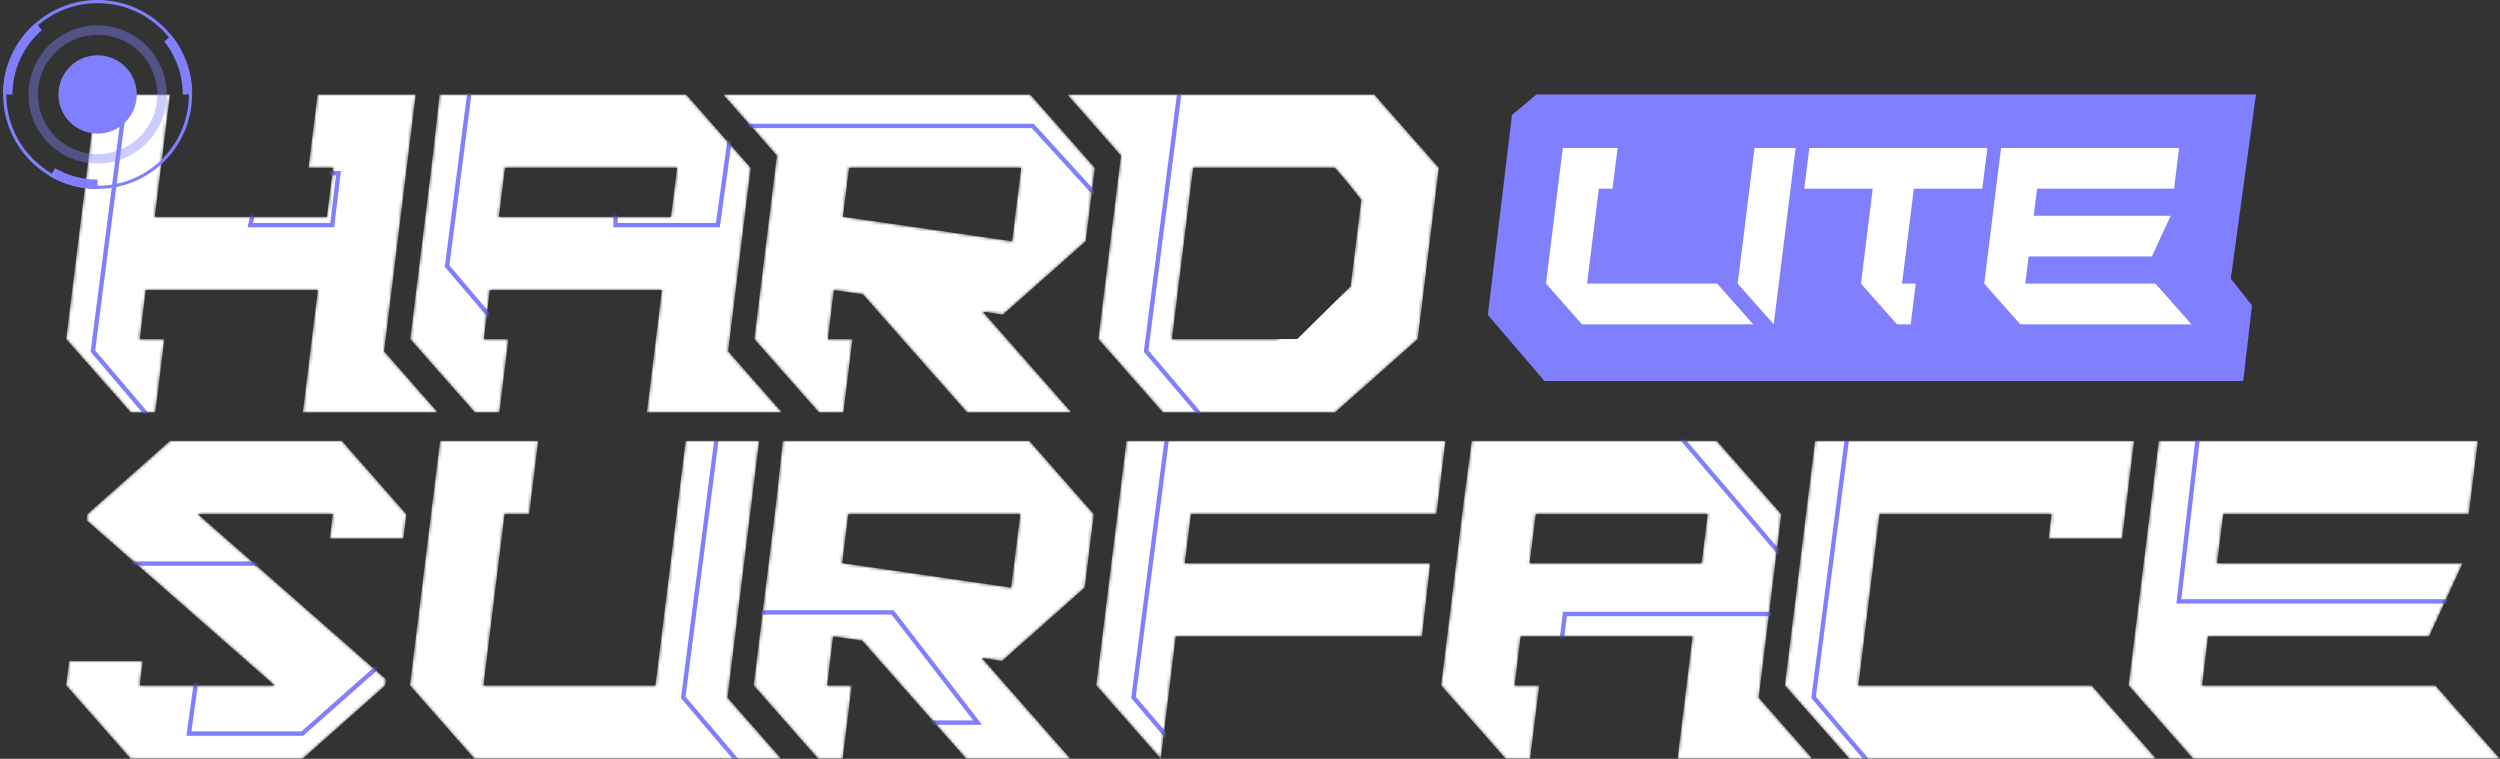 <?xml version="1.0" encoding="UTF-8"?> <svg xmlns="http://www.w3.org/2000/svg" width="794" height="241" viewBox="0 0 794 241" fill="none"><rect x="0" y="0" width="794" height="241" fill="#333333" stroke="none"/> <mask id="mask0" maskUnits="userSpaceOnUse" x="21" y="30" width="436" height="101"> <path d="M44.416 107.692H52.221L49.333 131H41.528L21 107.692L30.6 30H54.016L49.177 68.846H103.813L105.765 53.308H97.96L100.847 30H116.458H132.068L122 111.577L139.093 131H96.164L100.926 92.154H46.289L44.416 107.692Z" fill="white"></path> <path d="M231.273 111.577L248.366 131H205.438L210.199 92.154H155.562L153.689 107.692H161.494L158.606 131H150.801L130.273 107.692L137.454 49.423L139.599 30H217.926L238.454 53.308L231.273 111.577ZM213.087 68.846L215.038 53.308H160.401L158.45 68.846H213.087Z" fill="white"></path> <path d="M324.311 53.308H269.675L267.723 68.846L321.423 76.615L324.311 53.308ZM327.199 30L347.727 53.308L344.839 76.615L318.535 99.923L312.135 98.991L340.312 131H307.14L274.045 93.475L264.835 92.154L262.962 107.692H270.767L267.879 131H260.074L239.546 107.692L246.727 49.423L229.634 30H327.199Z" fill="white"></path> <path d="M428.392 58.5L423.984 53.308H378.948L372.235 107.692H405.5L428.932 91L432.326 63.5L428.392 58.5ZM436.472 30L457 53.308L450.288 107.692L423.984 131H369.347L348.82 107.692L356 49.423L338.907 30H436.472Z" fill="white"></path> </mask> <g mask="url(#mask0)"> <path d="M44.416 107.692H52.221L49.333 131H41.528L21 107.692L30.6 30H54.016L49.177 68.846H103.813L105.765 53.308H97.96L100.847 30H116.458H132.068L122 111.577L139.093 131H96.164L100.926 92.154H46.289L44.416 107.692Z" fill="white"></path> <path d="M231.273 111.577L248.366 131H205.438L210.199 92.154H155.562L153.689 107.692H161.494L158.606 131H150.801L130.273 107.692L137.454 49.423L139.599 30H217.926L238.454 53.308L231.273 111.577ZM213.087 68.846L215.038 53.308H160.401L158.45 68.846H213.087Z" fill="white"></path> <path d="M324.311 53.308H269.675L267.723 68.846L321.423 76.615L324.311 53.308ZM327.199 30L347.727 53.308L344.839 76.615L318.535 99.923L312.135 98.991L340.312 131H307.14L274.045 93.475L264.835 92.154L262.962 107.692H270.767L267.879 131H260.074L239.546 107.692L246.727 49.423L229.634 30H327.199Z" fill="white"></path> <path d="M428.392 58.5L423.984 53.308H378.948L372.235 107.692H412L428.932 91L432.326 63.5L428.392 58.5ZM436.472 30L457 53.308L450.288 107.692L423.984 131H369.347L348.82 107.692L356 49.423L338.907 30H436.472Z" fill="white"></path> <path d="M40 30L29.5 111.5L46.5 131.5" stroke="#8080FF" stroke-width="1.4"></path> <path d="M152.5 3L142 84.5L159 104.5" stroke="#8080FF" stroke-width="1.4"></path> <path d="M374.5 30L364 111.5L381 131.5" stroke="#8080FF" stroke-width="1.4"></path> <path d="M80.5 67L79.5 71.5H105.5L107.5 55H101.5" stroke="#8080FF" stroke-width="1.4"></path> <path d="M195.5 66V71.5H228L232.5 39" stroke="#8080FF" stroke-width="1.4"></path> <path d="M237 40H328L349 63" stroke="#8080FF" stroke-width="1.4"></path> </g> <mask id="mask1" maskUnits="userSpaceOnUse" x="21" y="140" width="773" height="101"> <path d="M21 217.692L21.936 209.923H45.329L44.394 217.692H87.204L27.472 165.25L27.706 163.308L53.985 140H108.57L129.078 163.308L128.142 171.077H104.749L105.685 163.308H62.874L122.606 215.75L122.372 217.692L96.093 241H41.508L21 217.692Z" fill="white"></path> <path d="M231.074 221.577L248.151 241H150.678L130.17 217.692L139.761 140H170.952L168.067 163.308H160.269L153.563 217.692H208.148L217.74 140H248.615H241.133L231.074 221.577Z" fill="white"></path> <path d="M324.024 163.308H269.439L267.49 178.846L321.139 186.615L324.024 163.308ZM326.909 140L347.418 163.308L344.532 186.615L318.254 209.923L311.859 208.991L340.01 241H306.869L273.806 203.475L264.605 202.154L262.733 217.692H270.531L267.646 241H259.848L239.34 217.692L246.514 159.423L248.615 140H326.909Z" fill="white"></path> <path d="M459.124 140L456.239 163.308H378.261L376.311 178.846H454.29L451.618 202.154H373.426L368.669 241L348.161 217.692L357.752 140H459.124Z" fill="white"></path> <path d="M558.583 221.577L575.66 241H532.772L537.529 202.154H482.944L481.073 217.692H488.87L485.985 241H478.187L457.679 217.692L464.853 159.423L467.404 140L545.249 140L565.757 163.308L558.583 221.577ZM540.414 178.846L542.364 163.308H487.779L485.829 178.846H540.414Z" fill="white"></path> <path d="M590.242 217.692H664.322L684.83 241H587.357L566.849 217.692L576.44 140H677.812L673.991 171.077H650.598L651.533 163.308H596.949L590.242 217.692Z" fill="white"></path> <path d="M699.412 217.692H773.492L794 241H696.527L676.019 217.692L685.61 140H786.982L784.097 163.308H706.118L704.169 178.846H782.147L771.464 202.154H701.284L699.412 217.692Z" fill="white"></path> </mask> <g mask="url(#mask1)"> <path d="M21 217.692L21.936 209.923H45.329L44.394 217.692H87.204L27.472 165.25L27.706 163.308L53.985 140H108.57L129.078 163.308L128.142 171.077H104.749L105.685 163.308H62.874L122.606 215.75L122.372 217.692L96.093 241H41.508L21 217.692Z" fill="white"></path> <path d="M231.074 221.577L248.151 241H150.678L130.17 217.692L139.761 140H170.952L168.067 163.308H160.269L153.563 217.692H208.148L217.74 140H248.615H241.133L231.074 221.577Z" fill="white"></path> <path d="M324.024 163.308H269.439L267.49 178.846L321.139 186.615L324.024 163.308ZM326.909 140L347.418 163.308L344.532 186.615L318.254 209.923L311.859 208.991L340.01 241H306.869L273.806 203.475L264.605 202.154L262.733 217.692H270.531L267.646 241H259.848L239.34 217.692L246.514 159.423L248.615 140H326.909Z" fill="white"></path> <path d="M459.124 140L456.239 163.308H378.261L376.311 178.846H454.29L451.618 202.154H373.426L368.669 241L348.161 217.692L357.752 140H459.124Z" fill="white"></path> <path d="M558.583 221.577L575.66 241H532.772L537.529 202.154H482.944L481.073 217.692H488.87L485.985 241H478.187L457.679 217.692L464.853 159.423L467.404 140L545.249 140L565.757 163.308L558.583 221.577ZM540.414 178.846L542.364 163.308H487.779L485.829 178.846H540.414Z" fill="white"></path> <path d="M590.242 217.692H664.322L684.83 241H587.357L566.849 217.692L576.44 140H677.812L673.991 171.077H650.598L651.533 163.308H596.949L590.242 217.692Z" fill="white"></path> <path d="M699.412 217.692H773.492L794 241H696.527L676.019 217.692L685.61 140H786.982L784.097 163.308H706.118L704.169 178.846H782.147L771.464 202.154H701.284L699.412 217.692Z" fill="white"></path> <path d="M62.5 215L60 233H96L122 210L87.5 179H32.5" stroke="#8080FF" stroke-width="1.4"></path> <path d="M530.5 135L568 179L564.5 195H497L491.5 241" stroke="#8080FF" stroke-width="1.4"></path> <path d="M699 130.5L692 191H789" stroke="#8080FF" stroke-width="1.4"></path> <path d="M227.5 140L217 221.5L234 241.5" stroke="#8080FF" stroke-width="1.4"></path> <path d="M370.5 140L360 221.5L377 241.5" stroke="#8080FF" stroke-width="1.4"></path> <path d="M586.5 140L576 221.5L593 241.5" stroke="#8080FF" stroke-width="1.4"></path> <path d="M286.5 229.5H310.5L283.5 194.5H238" stroke="#8080FF" stroke-width="1.4"></path> </g> <path d="M59.536 30C59.536 23.274 57.209 17.092 53.317 12.214M31 58.537C25.802 58.537 20.928 57.147 16.731 54.719M2.463 30C2.463 21.377 6.288 13.647 12.333 8.415" stroke="#8080FF" stroke-width="3"></path> <path d="M60.5 30C60.5 46.292 47.292 59.5 31 59.5C14.708 59.5 1.5 46.292 1.5 30C1.5 13.708 14.708 0.5 31 0.5C47.292 0.5 60.5 13.708 60.5 30Z" stroke="#8080FF"></path> <path d="M51.451 30C51.451 41.295 42.295 50.451 31 50.451C19.705 50.451 10.549 41.295 10.549 30C10.549 18.705 19.705 9.549 31 9.549C42.295 9.549 51.451 18.705 51.451 30Z" stroke="#8080FF" stroke-opacity="0.4" stroke-width="3"></path> <circle cx="31" cy="30" r="12.439" fill="#8080FF"></circle> <path d="M488 30H716.5L708.5 88.5L715.229 97L712.455 121H490.501L472.539 100L480.215 36.5L488 30Z" fill="#8080FF"></path> <path d="M504.049 90.077H545.371L556.811 103H502.44L491 90.077L496.35 47H513.749L512.139 59.923H507.79L504.049 90.077Z" fill="white"></path> <path d="M563.335 103L551.895 90.077L557.245 47H570.295L563.335 103Z" fill="white"></path> <path d="M631.19 47L629.581 59.923H607.832L604.091 90.077H608.441L606.832 103H602.482L591.042 90.077L594.783 59.923H573.035L574.644 47H631.19Z" fill="white"></path> <path d="M643.238 90.077H684.56L696 103H641.629L630.189 90.077L635.54 47H692.085L690.476 59.923H646.979L645.892 68.538H689.389L683.429 81.462H644.282L643.238 90.077Z" fill="white"></path> </svg> 
